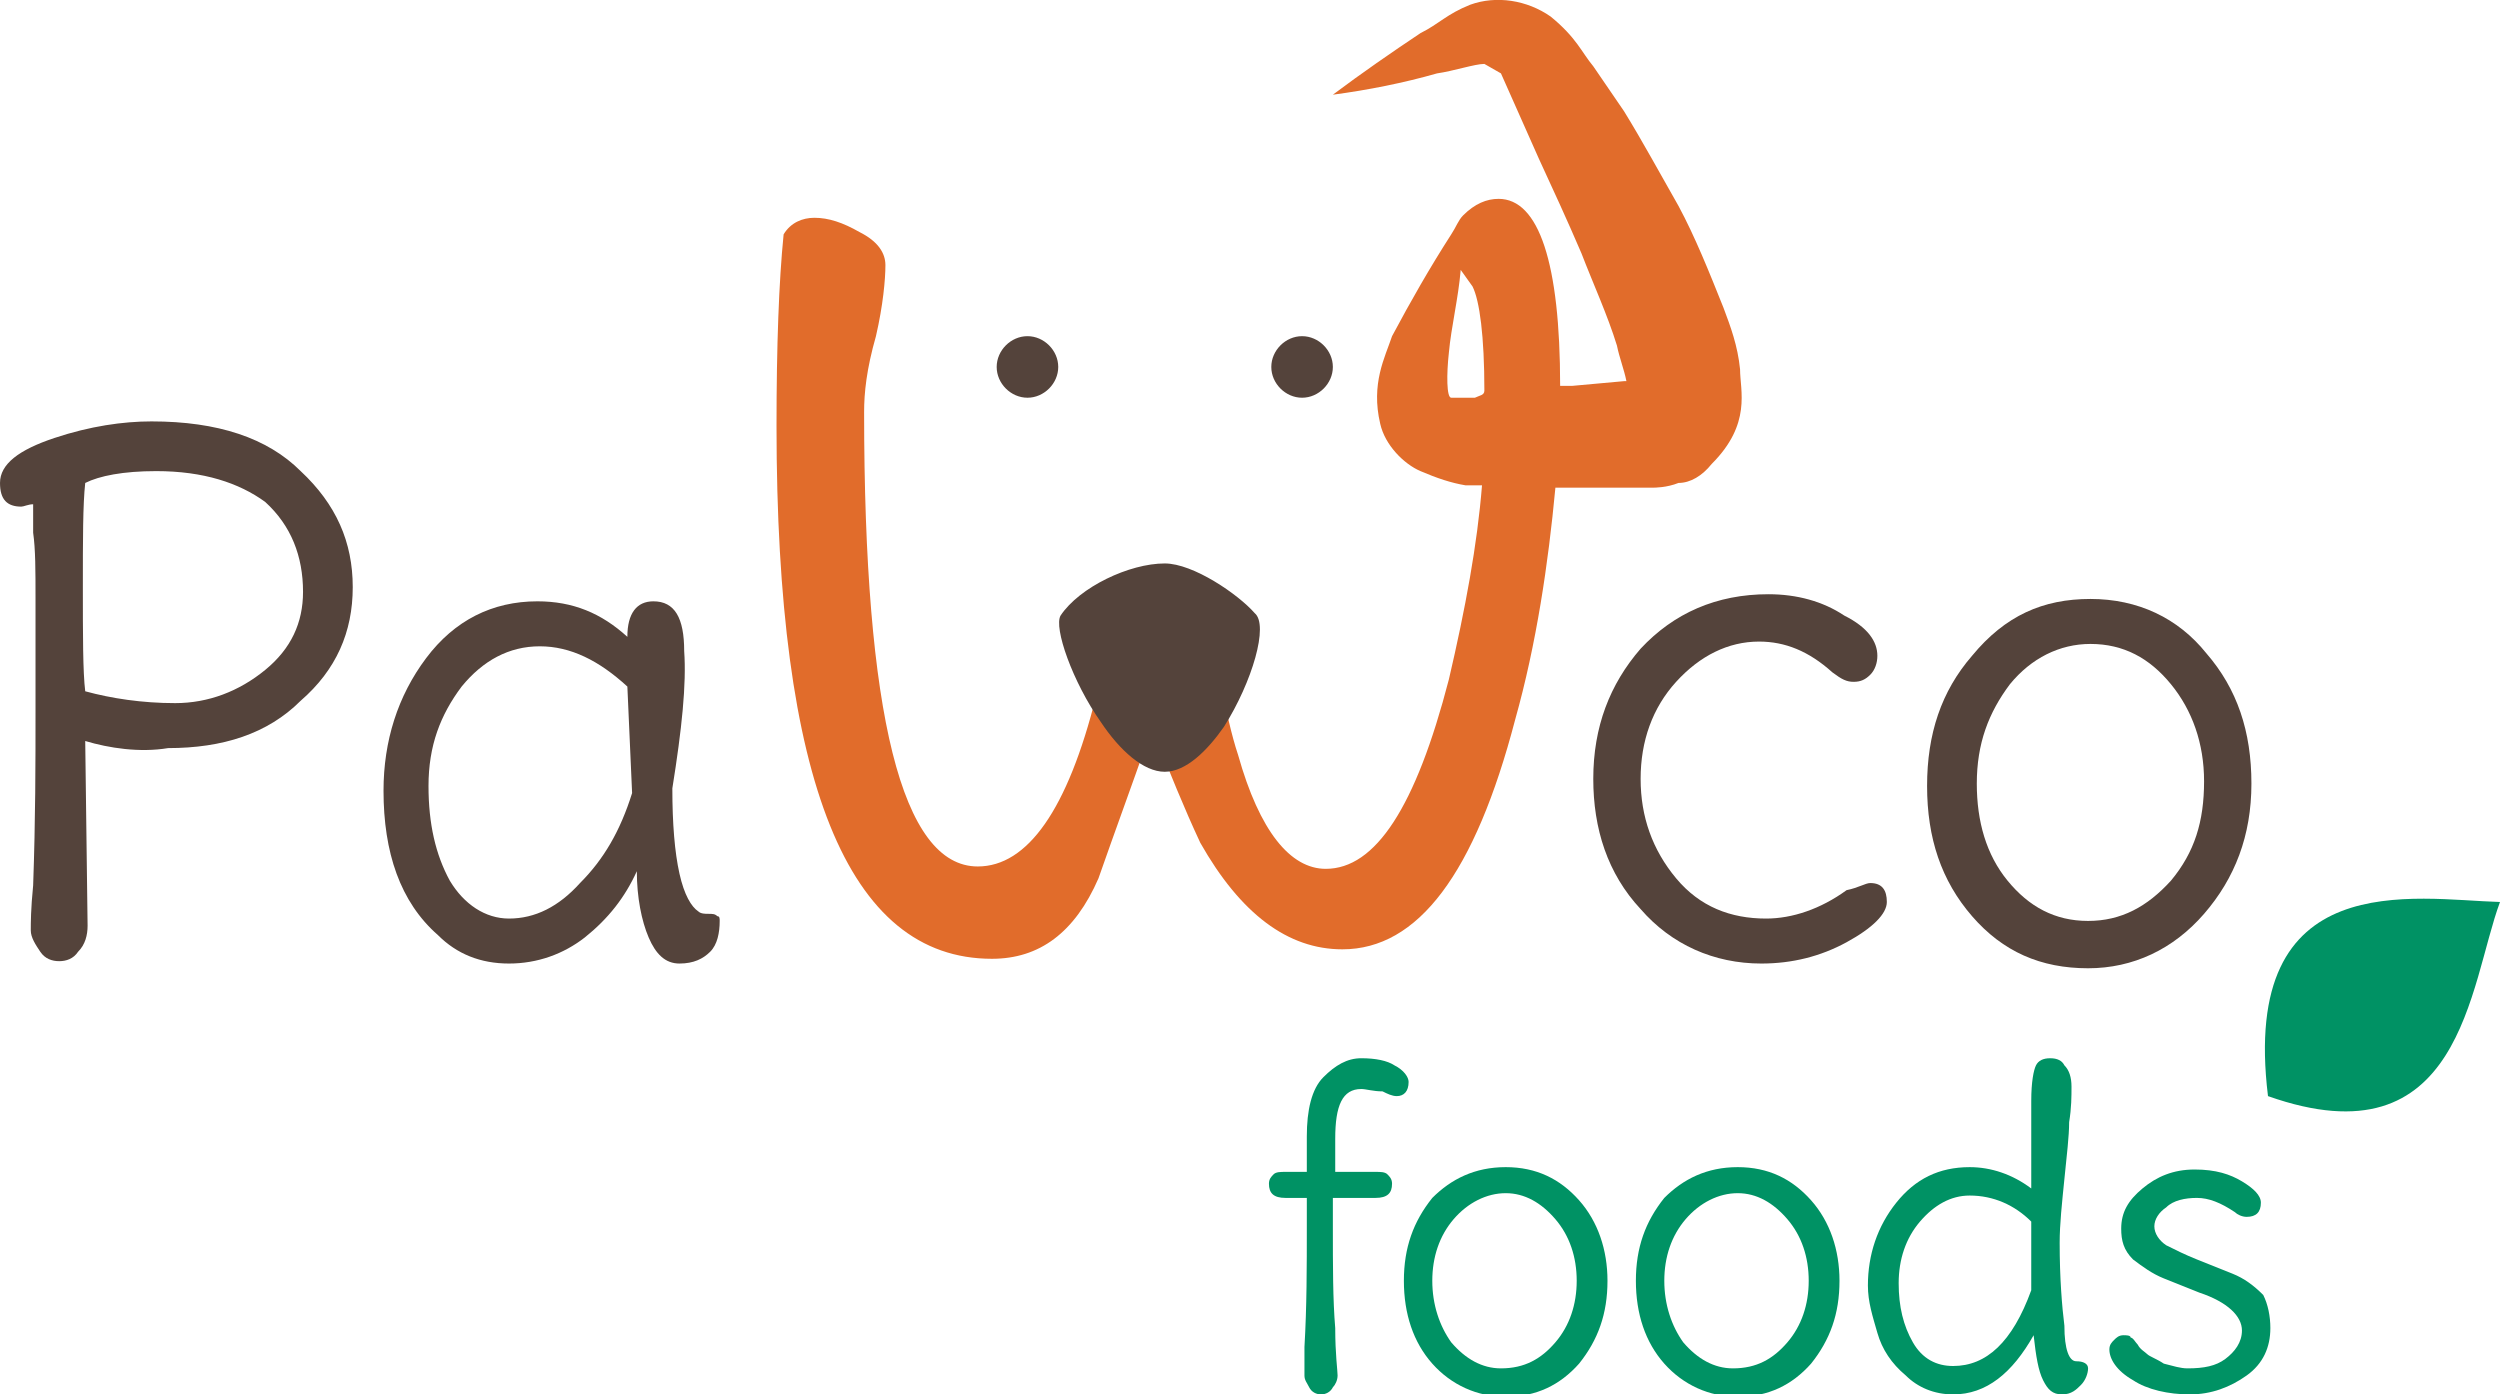 <?xml version="1.0" encoding="utf-8"?>
<!-- Generator: Adobe Illustrator 26.1.0, SVG Export Plug-In . SVG Version: 6.00 Build 0)  -->
<svg version="1.1" id="Layer_1" xmlns="http://www.w3.org/2000/svg" xmlns:xlink="http://www.w3.org/1999/xlink" x="0px" y="0px"
	 viewBox="0 0 105.6 58.9" style="enable-background:new 0 0 105.6 58.9;" xml:space="preserve">
<style type="text/css">
	.st0{fill:#54433B;}
	.st1{fill:#E16C2B;}
	.st2{fill:#009264;}
</style>
<path class="st0" d="M6.6,19.9c-1.4,0-2.4,0.2-3,0.5c-0.1,0.9-0.1,2.4-0.1,4.4s0,3.6,0.1,4.4c1.1,0.3,2.4,0.5,3.8,0.5
	c1.4,0,2.7-0.5,3.8-1.4c1.1-0.9,1.6-2,1.6-3.3c0-1.5-0.5-2.8-1.6-3.8C10.1,20.4,8.6,19.9,6.6,19.9z M3.6,31.3l0.1,7.8
	c0,0.4-0.1,0.8-0.4,1.1c-0.2,0.3-0.5,0.4-0.8,0.4s-0.6-0.1-0.8-0.4c-0.2-0.3-0.4-0.6-0.4-0.9c0-0.3,0-0.9,0.1-1.9
	c0.1-2.8,0.1-5.2,0.1-7.3c0-2.1,0-3.7,0-4.8c0-1.2,0-2.1-0.1-2.8c0-0.7,0-1.1,0-1.2c-0.2,0-0.4,0.1-0.5,0.1c-0.6,0-0.9-0.3-0.9-1
	c0-0.8,0.8-1.4,2.3-1.9c1.5-0.5,2.9-0.7,4.1-0.7c2.8,0,4.9,0.7,6.3,2.1c1.5,1.4,2.2,3,2.2,4.9c0,1.9-0.7,3.5-2.2,4.8
	c-1.4,1.4-3.3,2-5.6,2C5.9,31.8,4.6,31.6,3.6,31.3z"/>
<path class="st0" d="M28.4,33.3c0,1.5,0.1,2.7,0.3,3.6c0.2,0.9,0.5,1.4,0.8,1.6c0.1,0.1,0.3,0.1,0.4,0.1c0.2,0,0.3,0,0.4,0.1
	c0.1,0,0.1,0.1,0.1,0.2c0,0.5-0.1,1-0.4,1.3c-0.3,0.3-0.7,0.5-1.3,0.5c-0.6,0-1-0.4-1.3-1.1c-0.3-0.7-0.5-1.7-0.5-2.8
	c-0.5,1.1-1.2,2-2.2,2.8c-0.9,0.7-2,1.1-3.2,1.1c-1.2,0-2.2-0.4-3-1.2c-1.6-1.4-2.3-3.5-2.3-6.1c0-2.1,0.6-4,1.8-5.6
	c1.2-1.6,2.8-2.4,4.7-2.4c1.5,0,2.7,0.5,3.8,1.5c0-1,0.4-1.5,1.1-1.5c0.9,0,1.3,0.7,1.3,2.1C29,28.9,28.8,30.8,28.4,33.3z
	 M26.7,33.5L26.5,29c-1.2-1.1-2.4-1.7-3.7-1.7c-1.3,0-2.4,0.6-3.3,1.7c-0.9,1.2-1.4,2.5-1.4,4.2c0,1.6,0.3,2.9,0.9,4
	c0.6,1,1.5,1.6,2.5,1.6c1.1,0,2.1-0.5,3-1.5C25.5,36.3,26.2,35.1,26.7,33.5z"/>
<path class="st0" d="M79,37.3c0.5,0,0.7,0.3,0.7,0.8c0,0.5-0.6,1.1-1.7,1.7c-1.1,0.6-2.3,0.9-3.6,0.9c-2,0-3.8-0.8-5.1-2.3
	c-1.4-1.5-2-3.4-2-5.5c0-2.2,0.7-4,2-5.5c1.4-1.5,3.2-2.3,5.4-2.3c1.2,0,2.3,0.3,3.2,0.9c1,0.5,1.4,1.1,1.4,1.7
	c0,0.3-0.1,0.6-0.3,0.8c-0.2,0.2-0.4,0.3-0.7,0.3c-0.3,0-0.5-0.1-0.9-0.4c-1-0.9-2-1.3-3.1-1.3c-1.3,0-2.5,0.6-3.5,1.7
	c-1,1.1-1.5,2.5-1.5,4.1c0,1.6,0.5,3,1.5,4.2c1,1.2,2.3,1.7,3.8,1.7c1.1,0,2.3-0.4,3.4-1.2C78.5,37.5,78.8,37.3,79,37.3z"/>
<path class="st0" d="M91.7,37.2c1-1.2,1.4-2.5,1.4-4.2c0-1.6-0.5-3-1.4-4.1c-0.9-1.1-2-1.7-3.4-1.7c-1.3,0-2.5,0.6-3.4,1.7
	c-0.9,1.2-1.4,2.5-1.4,4.2c0,1.6,0.4,3,1.3,4.1c0.9,1.1,2,1.7,3.4,1.7S90.7,38.3,91.7,37.2z M88.3,25.3c2,0,3.7,0.8,4.9,2.3
	c1.3,1.5,1.9,3.3,1.9,5.5c0,2.2-0.7,4-2,5.5c-1.3,1.5-3,2.3-4.9,2.3c-2,0-3.6-0.7-4.9-2.2c-1.3-1.5-1.9-3.3-1.9-5.5
	c0-2.2,0.6-4,1.9-5.5C84.7,26,86.3,25.3,88.3,25.3z"/>
<path class="st0" d="M44.7,15.5c0,0.7-0.6,1.3-1.3,1.3c-0.7,0-1.3-0.6-1.3-1.3c0-0.7,0.6-1.3,1.3-1.3C44.1,14.2,44.7,14.8,44.7,15.5
	z"/>
<path class="st0" d="M56.3,15.5c0,0.7-0.6,1.3-1.3,1.3c-0.7,0-1.3-0.6-1.3-1.3c0-0.7,0.6-1.3,1.3-1.3C55.7,14.2,56.3,14.8,56.3,15.5
	z"/>
<path class="st1" d="M73.5,15.6c-0.1-1-0.4-1.8-0.7-2.6c-0.6-1.5-1.2-3-1.9-4.3c-0.8-1.4-1.5-2.7-2.3-4l-1.3-1.9
	c-0.5-0.6-0.7-1.2-1.8-2.1c-1-0.7-2.3-0.9-3.4-0.5c-1,0.4-1.3,0.8-2.1,1.2c-1.2,0.8-2.5,1.7-3.7,2.6c1.5-0.2,3-0.5,4.4-0.9
	c0.7-0.1,1.6-0.4,2-0.4l0.7,0.4l1.6,3.6c0.6,1.3,1.2,2.6,1.8,4c0.5,1.3,1.1,2.6,1.5,3.9c0.1,0.5,0.3,1,0.4,1.5h-0.1l-2.2,0.2
	c-0.1,0-0.3,0-0.5,0c0-5.2-0.9-7.9-2.6-7.9c-0.5,0-1,0.2-1.5,0.7c-0.2,0.2-0.3,0.5-0.5,0.8c-0.9,1.4-1.7,2.8-2.5,4.3
	c-0.3,0.9-0.9,2-0.5,3.7c0.2,0.9,1,1.7,1.7,2c0.7,0.3,1.3,0.5,1.9,0.6h0.7c-0.2,2.5-0.7,5.2-1.4,8.2c-1.4,5.4-3.1,8-5.2,8
	c-1.5,0-2.8-1.6-3.7-4.8c-0.3-0.9-0.5-1.9-0.7-2.8c-0.7,1.1-1.6,2-2.5,2c-1,0-2-0.9-2.7-2.2c0,0.1-0.1,0.3-0.1,0.5
	c-1.2,4.8-2.9,7.2-5,7.2c-3.2,0-4.8-6.4-4.8-19.2c0-0.8,0.1-1.8,0.5-3.2c0.3-1.3,0.4-2.4,0.4-3c0-0.5-0.3-1-1.1-1.4
	c-0.7-0.4-1.3-0.6-1.9-0.6c-0.5,0-1,0.2-1.3,0.7c-0.2,2-0.3,4.7-0.3,8.1c0,15,3,22.5,9.1,22.5c2,0,3.5-1.1,4.5-3.4
	c0.7-2,1.4-3.9,2.1-5.9l0.3-0.1c0.6,1.5,1.2,3,1.9,4.5c1.7,3,3.7,4.5,6,4.5c3.2,0,5.6-3.2,7.3-9.7c0.9-3.2,1.4-6.6,1.7-9.8
	c0.2,0,0.5,0,0.8,0l2.2,0h1.1c0.1,0,0.6,0,1.1-0.2c0.5,0,1-0.3,1.4-0.8C74,17.9,73.5,16.5,73.5,15.6z M62.3,16.8h-0.8l-0.2,0
	c-0.2,0-0.2-1-0.1-1.9c0.1-1.1,0.4-2.3,0.5-3.5l0,0l0.5,0.7c0.3,0.6,0.5,2.1,0.5,4.4C62.7,16.7,62.5,16.7,62.3,16.8z"/>
<path class="st0" d="M51.7,30.7c-0.7,1-1.6,1.9-2.5,1.9c-0.9,0-1.9-0.9-2.7-2.1c-1.2-1.7-2-4-1.7-4.5c0.8-1.2,2.9-2.2,4.4-2.2
	c1.2,0,3.1,1.3,3.8,2.1C53.6,26.4,52.9,28.8,51.7,30.7z"/>
<path class="st2" d="M56.3,49.5l1.8,0c0.2,0,0.4,0,0.5,0.1c0.1,0.1,0.2,0.2,0.2,0.4c0,0.4-0.2,0.6-0.7,0.6l-1.8,0v1.2
	c0,1.7,0,3.1,0.1,4.3c0,1.1,0.1,1.8,0.1,2c0,0.2-0.1,0.4-0.2,0.5c-0.1,0.2-0.3,0.3-0.5,0.3s-0.4-0.1-0.5-0.3
	c-0.1-0.2-0.2-0.3-0.2-0.5c0-0.2,0-0.6,0-1.2c0.1-1.7,0.1-3.4,0.1-5.1v-1.2l-0.9,0c-0.5,0-0.7-0.2-0.7-0.6c0-0.2,0.1-0.3,0.2-0.4
	c0.1-0.1,0.3-0.1,0.5-0.1l0.9,0V48c0-1.1,0.2-2,0.7-2.5c0.5-0.5,1-0.8,1.6-0.8c0.6,0,1.1,0.1,1.4,0.3c0.4,0.2,0.6,0.5,0.6,0.7
	c0,0.4-0.2,0.6-0.5,0.6c-0.2,0-0.4-0.1-0.6-0.2C58,46.1,57.7,46,57.5,46c-0.8,0-1.1,0.7-1.1,2.1V49.5z"/>
<path class="st2" d="M65.7,56.7c0.6-0.7,0.9-1.6,0.9-2.6c0-1-0.3-1.9-0.9-2.6c-0.6-0.7-1.3-1.1-2.1-1.1s-1.6,0.4-2.2,1.1
	c-0.6,0.7-0.9,1.6-0.9,2.6c0,1,0.3,1.9,0.8,2.6c0.6,0.7,1.3,1.1,2.1,1.1C64.4,57.8,65.1,57.4,65.7,56.7z M63.6,49.3
	c1.3,0,2.3,0.5,3.1,1.4c0.8,0.9,1.2,2.1,1.2,3.4c0,1.4-0.4,2.5-1.2,3.5c-0.8,0.9-1.8,1.4-3.1,1.4c-1.2,0-2.3-0.5-3.1-1.4
	c-0.8-0.9-1.2-2.1-1.2-3.5c0-1.4,0.4-2.5,1.2-3.5C61.3,49.8,62.3,49.3,63.6,49.3z"/>
<path class="st2" d="M75.5,56.7c0.6-0.7,0.9-1.6,0.9-2.6c0-1-0.3-1.9-0.9-2.6c-0.6-0.7-1.3-1.1-2.1-1.1c-0.8,0-1.6,0.4-2.2,1.1
	c-0.6,0.7-0.9,1.6-0.9,2.6c0,1,0.3,1.9,0.8,2.6c0.6,0.7,1.3,1.1,2.1,1.1C74.2,57.8,74.9,57.4,75.5,56.7z M73.4,49.3
	c1.3,0,2.3,0.5,3.1,1.4c0.8,0.9,1.2,2.1,1.2,3.4c0,1.4-0.4,2.5-1.2,3.5c-0.8,0.9-1.8,1.4-3.1,1.4c-1.2,0-2.3-0.5-3.1-1.4
	c-0.8-0.9-1.2-2.1-1.2-3.5c0-1.4,0.4-2.5,1.2-3.5C71.1,49.8,72.1,49.3,73.4,49.3z"/>
<path class="st2" d="M85.8,54.5v-2.9c-0.7-0.7-1.6-1.1-2.6-1.1c-0.8,0-1.5,0.4-2.1,1.1c-0.6,0.7-0.9,1.6-0.9,2.6
	c0,1,0.2,1.8,0.6,2.5c0.4,0.7,1,1,1.7,1C83.9,57.7,85,56.7,85.8,54.5z M87.7,57.5c0.3,0,0.5,0.1,0.5,0.3c0,0.2-0.1,0.5-0.3,0.7
	c-0.2,0.2-0.4,0.4-0.8,0.4c-0.4,0-0.6-0.2-0.8-0.6c-0.2-0.4-0.3-1-0.4-1.9c-0.9,1.6-2,2.5-3.4,2.5c-0.8,0-1.5-0.3-2-0.8
	c-0.6-0.5-1-1.1-1.2-1.8c-0.2-0.7-0.4-1.3-0.4-2c0-1.3,0.4-2.5,1.2-3.5c0.8-1,1.8-1.5,3.1-1.5c0.9,0,1.8,0.3,2.6,0.9
	c0-1.7,0-2.9,0-3.7c0-0.8,0.1-1.3,0.2-1.5c0.1-0.2,0.3-0.3,0.6-0.3c0.3,0,0.5,0.1,0.6,0.3c0.2,0.2,0.3,0.5,0.3,0.9
	c0,0.4,0,0.9-0.1,1.5c0,0.6-0.1,1.4-0.2,2.4c-0.1,1-0.2,1.9-0.2,2.7c0,1.5,0.1,2.7,0.2,3.5C87.2,57,87.4,57.5,87.7,57.5z"/>
<path class="st2" d="M95.9,56.1c0,0.8-0.3,1.5-1,2c-0.7,0.5-1.5,0.8-2.4,0.8c-0.9,0-1.8-0.2-2.4-0.6c-0.7-0.4-1-0.9-1-1.3
	c0-0.2,0.1-0.3,0.2-0.4c0.1-0.1,0.2-0.2,0.4-0.2c0.1,0,0.3,0,0.3,0.1c0.1,0,0.2,0.2,0.3,0.3c0.1,0.2,0.3,0.3,0.4,0.4
	c0.1,0.1,0.4,0.2,0.7,0.4c0.4,0.1,0.7,0.2,1,0.2c0.7,0,1.2-0.1,1.6-0.4c0.4-0.3,0.7-0.7,0.7-1.2c0-0.6-0.6-1.2-1.8-1.6
	c-0.5-0.2-1-0.4-1.5-0.6c-0.5-0.2-0.9-0.5-1.3-0.8c-0.4-0.4-0.5-0.8-0.5-1.3c0-0.7,0.3-1.2,0.9-1.7c0.6-0.5,1.3-0.8,2.2-0.8
	c0.9,0,1.5,0.2,2,0.5c0.5,0.3,0.8,0.6,0.8,0.9c0,0.4-0.2,0.6-0.6,0.6c-0.2,0-0.4-0.1-0.5-0.2c-0.6-0.4-1.1-0.6-1.6-0.6
	c-0.5,0-1,0.1-1.3,0.4c-0.3,0.2-0.5,0.5-0.5,0.8c0,0.3,0.2,0.6,0.5,0.8c0.4,0.2,0.8,0.4,1.3,0.6c0.5,0.2,1,0.4,1.5,0.6
	c0.5,0.2,0.9,0.5,1.3,0.9C95.8,55.1,95.9,55.6,95.9,56.1z"/>
<path class="st2" d="M105.6,38.1c-3.6-0.1-11-1.6-9.8,8.2C104,49.2,104.3,41.6,105.6,38.1z"/>
</svg>

